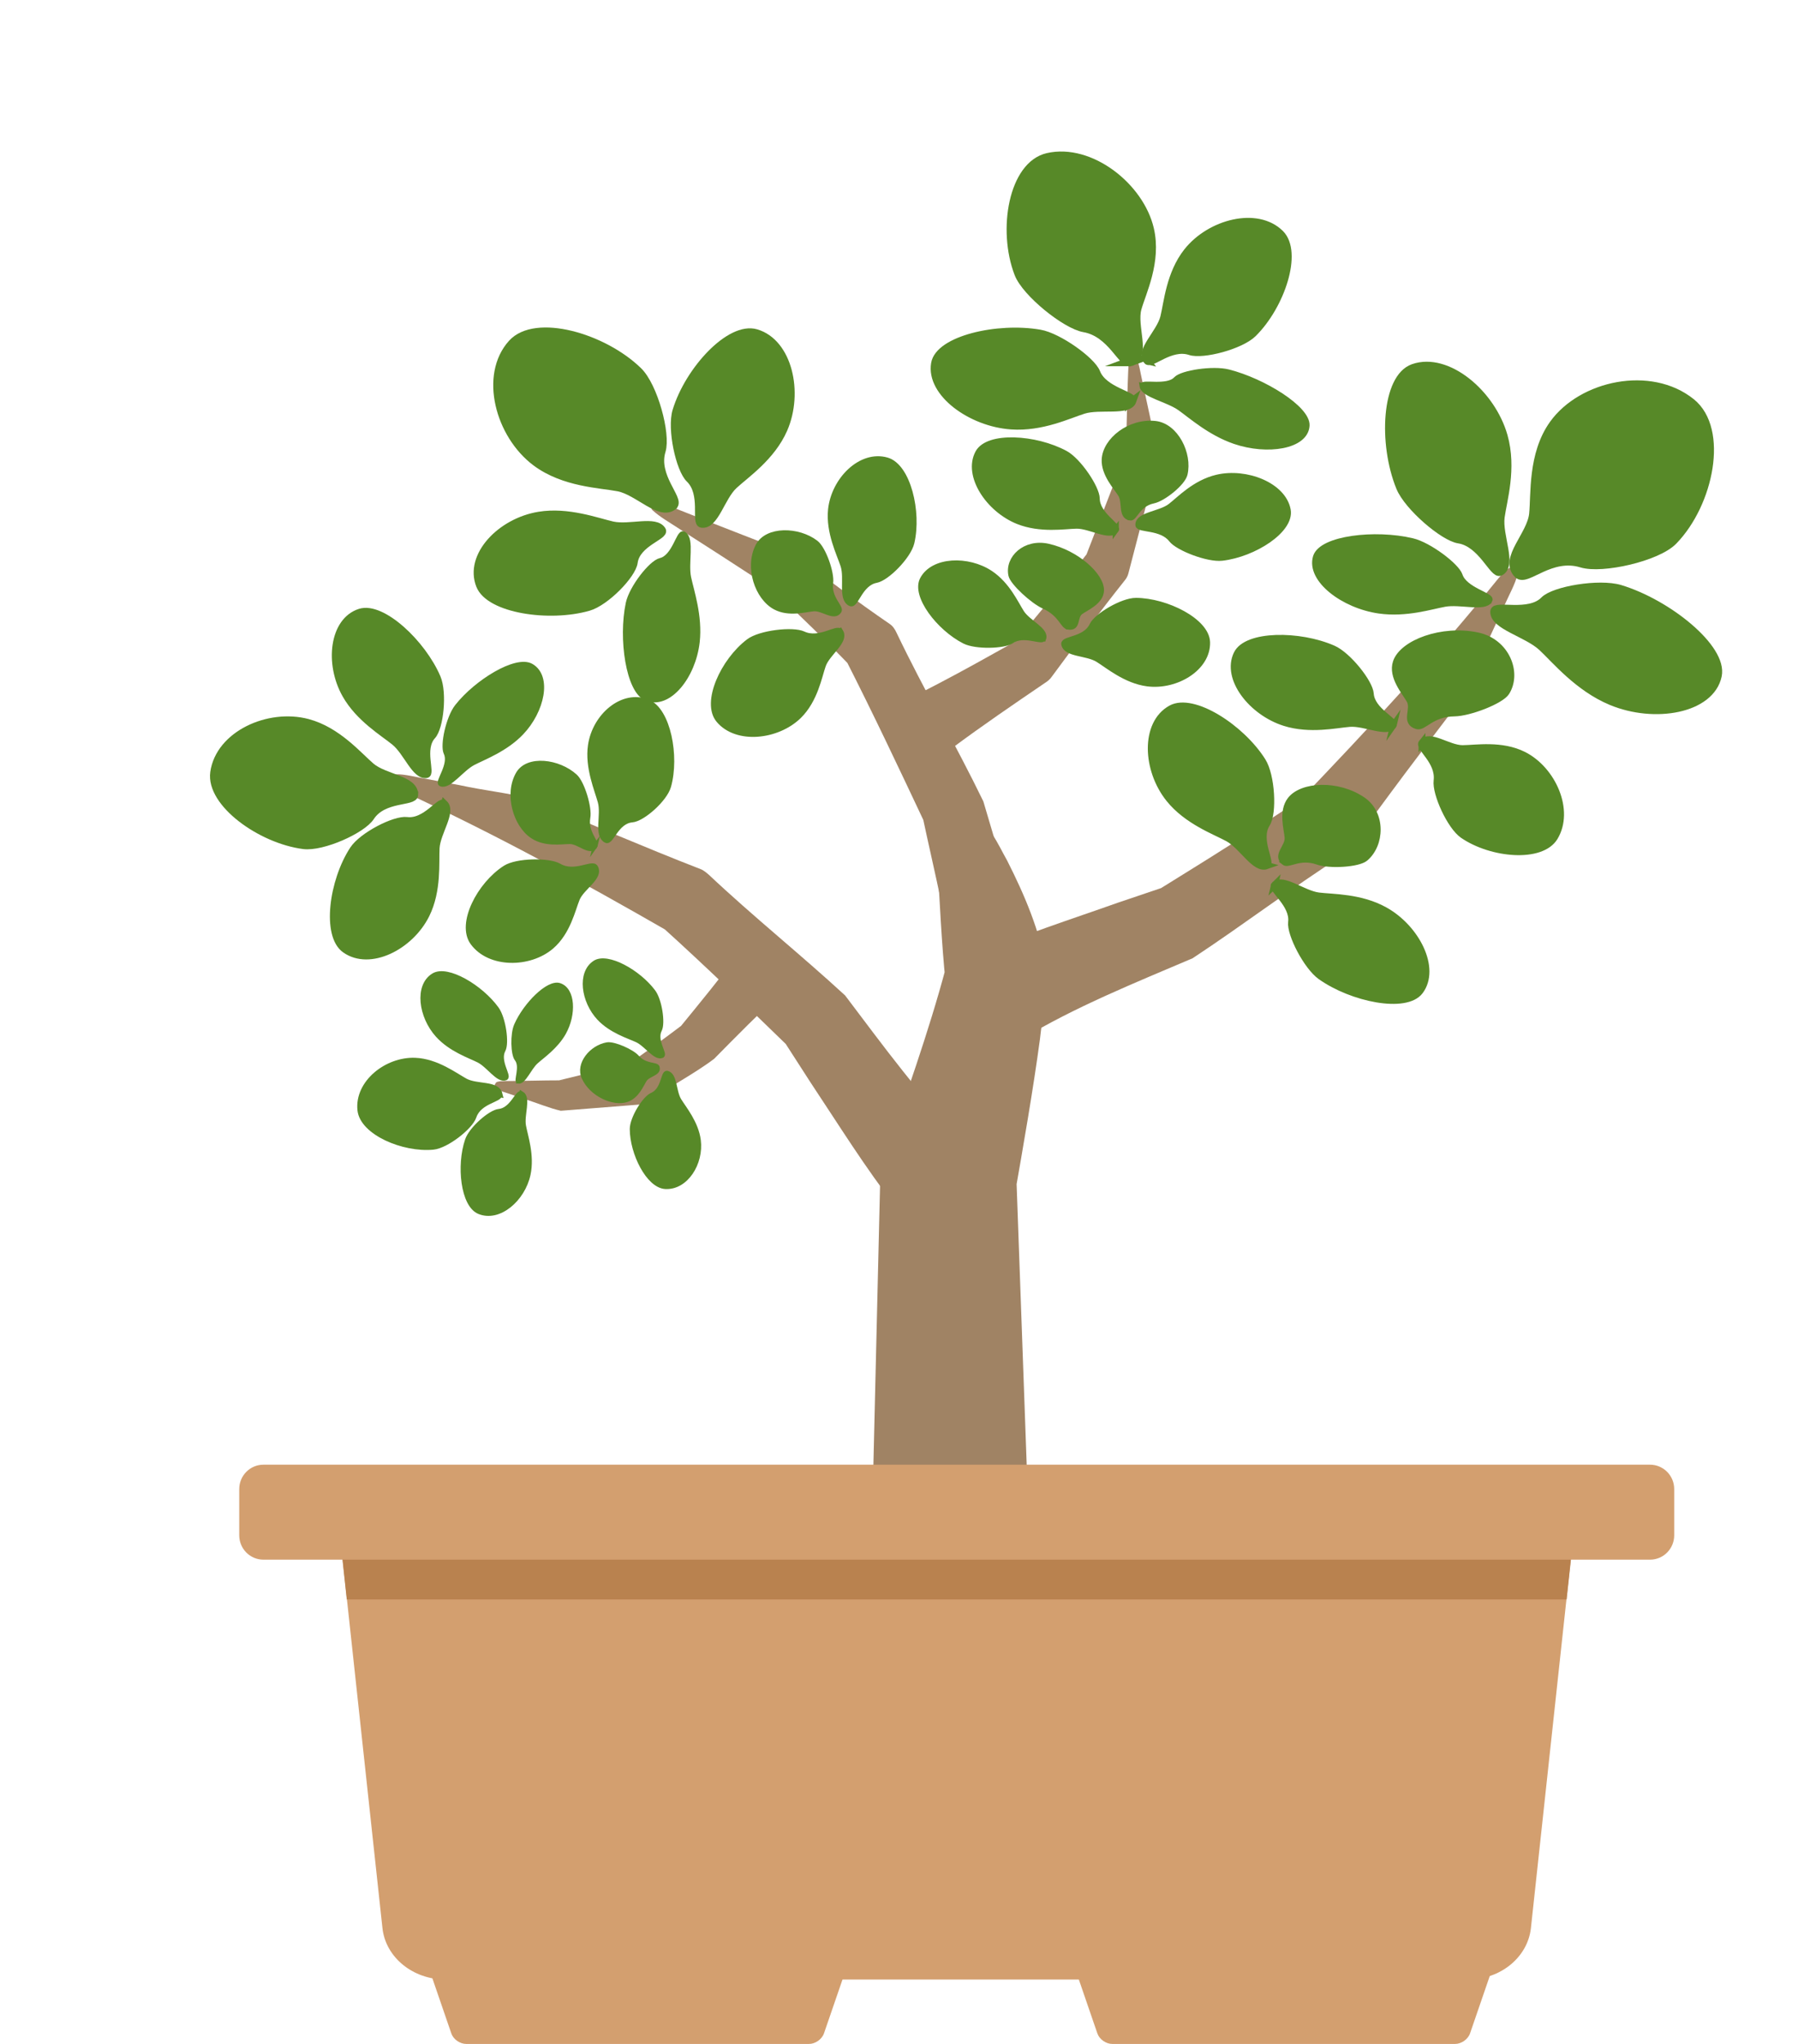 <?xml version="1.0" encoding="UTF-8"?> <svg xmlns="http://www.w3.org/2000/svg" width="88" height="100" viewBox="0 0 88 100" fill="none"> <path d="M50.007 50.84C52.588 49.272 55.577 48.074 58.369 46.884C60.842 45.254 63.209 43.451 65.707 41.85C65.836 41.758 65.992 41.653 66.075 41.521C66.95 40.288 67.844 39.079 68.746 37.871C69.537 36.814 70.665 35.33 71.473 34.269C72.022 33.227 72.443 32.102 72.972 31.044L73.685 29.503C73.83 29.17 74.195 28.497 74.261 28.127C74.28 28.056 74.275 27.968 74.145 27.801C73.944 27.754 73.859 27.783 73.806 27.831C73.636 27.965 73.486 28.123 73.345 28.287C70.146 32.231 67.073 35.553 63.466 39.31L63.834 38.981C62.646 39.779 61.444 40.554 60.235 41.32C59.03 42.09 57.81 42.837 56.596 43.594L56.978 43.399L54.715 44.164C52.418 44.981 50.036 45.732 47.774 46.735C44.811 48.252 47.125 52.552 50.006 50.843L50.007 50.84Z" fill="#A08364"></path> <path d="M74.334 28.052C74.69 28.419 75.885 27.038 77.418 27.511C78.407 27.814 81.085 27.21 81.857 26.416C83.616 24.607 84.341 21.026 82.74 19.735C80.773 18.151 77.443 18.876 76.074 20.789C75.031 22.244 75.198 24.206 75.099 25.155C74.99 26.221 73.641 27.341 74.33 28.051L74.334 28.052Z" fill="#578928" stroke="#578928" stroke-width="0.518" stroke-miterlimit="10"></path> <path d="M73.424 27.962C73.111 28.135 72.541 26.557 71.397 26.379C70.659 26.267 68.922 24.78 68.537 23.838C67.663 21.7 67.831 18.483 69.175 18.014C70.829 17.434 72.992 19.263 73.581 21.34C74.027 22.923 73.546 24.476 73.435 25.295C73.313 26.213 74.031 27.633 73.424 27.962Z" fill="#578928" stroke="#578928" stroke-width="0.415" stroke-miterlimit="10"></path> <path d="M73.152 29.921C73.167 29.572 74.84 30.15 75.588 29.386C76.068 28.895 78.27 28.522 79.29 28.829C81.617 29.533 84.339 31.725 84.055 33.058C83.706 34.691 80.986 35.174 78.865 34.29C77.25 33.616 76.138 32.251 75.479 31.639C74.741 30.957 73.126 30.595 73.152 29.921V29.921Z" fill="#578928" stroke="#578928" stroke-width="0.426" stroke-miterlimit="10"></path> <path d="M72.894 29.362C73.006 29.149 71.674 28.885 71.432 28.159C71.279 27.693 69.921 26.672 69.118 26.486C67.301 26.054 64.69 26.361 64.416 27.249C64.082 28.343 65.754 29.614 67.499 29.863C68.83 30.052 70.056 29.648 70.715 29.532C71.452 29.397 72.672 29.772 72.89 29.361L72.894 29.362Z" fill="#578928" stroke="#578928" stroke-width="0.309" stroke-miterlimit="10"></path> <path d="M48.562 88.064C48.864 83.969 49.749 77.517 50.242 73.372C50.265 73.167 50.298 72.957 50.289 72.757L49.749 57.735L49.633 58.636C50.059 56.226 50.572 53.273 50.897 50.853C51.013 49.765 51.261 48.568 51.215 47.41C50.884 45.519 50.155 43.806 49.299 42.115C48.816 41.263 48.457 40.307 47.498 39.852L47.202 39.674C47.109 39.614 46.973 39.569 46.646 39.598C46.378 39.79 46.301 39.912 46.263 40.018C46.154 40.331 46.003 40.659 45.92 40.958C45.792 41.362 45.85 41.699 45.87 42.051C45.989 43.981 46.082 46.182 46.282 48.077L46.288 47.362C45.472 50.432 44.254 53.852 43.194 56.874C43.083 57.158 43.082 57.479 43.078 57.775L42.72 72.802L42.767 72.186L41.437 79.671C41.071 81.908 40.464 85.201 40.221 87.448C39.968 89.769 41.626 91.855 43.925 92.111C46.332 92.39 48.487 90.501 48.57 88.061L48.562 88.064Z" fill="#A08364"></path> <path d="M47.254 55.881C45.102 53.753 43.204 51.133 41.363 48.703C39.182 46.695 36.853 44.834 34.694 42.799C34.574 42.698 34.432 42.572 34.286 42.521C32.886 41.979 31.498 41.404 30.113 40.83C28.902 40.324 27.195 39.59 25.975 39.07C24.837 38.794 23.652 38.667 22.509 38.417L20.853 38.105C20.497 38.048 19.76 37.859 19.386 37.885C19.312 37.881 19.231 37.911 19.102 38.081C19.108 38.293 19.155 38.366 19.217 38.407C19.389 38.539 19.578 38.647 19.766 38.743C24.352 40.875 28.31 43.043 32.815 45.629L32.407 45.351C33.471 46.312 34.516 47.292 35.555 48.279C36.598 49.263 37.617 50.27 38.651 51.264L38.367 50.937L39.667 52.954C41.025 54.995 42.347 57.131 43.876 59.09C46.075 61.605 49.618 58.265 47.254 55.877L47.254 55.881Z" fill="#A08364"></path> <path d="M50.612 47.254C49.733 44.635 48.913 41.866 48.128 39.208C46.783 36.434 45.218 33.754 43.884 30.966C43.807 30.792 43.691 30.62 43.535 30.52C41.972 29.452 40.464 28.312 38.95 27.18C37.254 26.519 35.385 25.805 33.685 25.123C33.3 24.981 32.567 24.646 32.154 24.573C32.079 24.557 31.989 24.557 31.848 24.67C31.841 24.85 31.891 24.928 31.952 24.977C32.127 25.133 32.317 25.273 32.513 25.402C34.299 26.549 36.215 27.764 37.974 28.945L37.785 28.818C39.12 30.094 40.452 31.365 41.731 32.701L41.382 32.254C42.736 34.911 44.007 37.607 45.278 40.302L45.163 39.992C45.417 41.187 45.816 42.919 46.061 44.103C46.347 45.479 46.63 46.854 46.884 48.234C47.497 50.927 51.391 49.922 50.625 47.248L50.612 47.254Z" fill="#A08364"></path> <path d="M46.604 36.597C48.065 35.509 49.636 34.438 51.145 33.412C51.268 33.335 51.386 33.238 51.465 33.124C52.055 32.333 52.635 31.535 53.232 30.749C53.825 29.962 54.425 29.18 55.038 28.41C55.127 28.306 55.196 28.182 55.227 28.054L56.651 22.581C56.671 22.487 56.718 22.354 56.688 22.257C56.515 21.46 56.058 19.347 55.892 18.571C55.828 18.3 55.745 17.76 55.627 17.501C55.611 17.45 55.57 17.402 55.434 17.361C55.31 17.425 55.279 17.482 55.268 17.531L55.242 17.692C55.167 18.962 55.145 21.11 55.096 22.406L55.133 22.081L53.09 27.35L53.278 26.995C52.072 28.552 50.804 30.065 49.54 31.579L49.859 31.291L48.651 31.966C47.441 32.644 46.224 33.305 44.985 33.934C43.04 35.016 44.747 37.856 46.601 36.592L46.604 36.597Z" fill="#A08364"></path> <path d="M36.249 46.521C35.294 47.796 34.286 49.028 33.277 50.261L33.484 50.079C32.553 50.778 31.62 51.48 30.65 52.123L31.069 51.956L27.363 52.854L27.59 52.855C27.033 52.854 26.474 52.865 25.915 52.875L25.077 52.889C24.888 52.892 24.527 52.874 24.34 52.929C24.302 52.937 24.265 52.964 24.21 53.079C24.226 53.205 24.254 53.243 24.285 53.262C24.375 53.32 24.476 53.362 24.578 53.4C24.82 53.475 25.515 53.716 25.767 53.801C26.326 53.977 26.876 54.214 27.445 54.344L27.584 54.334L31.384 54.034C31.52 54.023 31.648 53.975 31.753 53.903C32.776 53.141 33.94 52.568 34.952 51.803C36.069 50.67 37.186 49.54 38.354 48.461C39.817 46.99 37.562 44.907 36.241 46.523L36.249 46.521Z" fill="#A08364"></path> <path d="M69.596 36.336C69.4 36.579 70.452 37.225 70.334 38.197C70.257 38.821 70.985 40.426 71.602 40.852C73.002 41.813 75.439 42.028 76.083 40.963C76.877 39.653 75.988 37.657 74.567 36.94C73.485 36.396 72.222 36.623 71.586 36.625C70.876 36.627 69.977 35.872 69.596 36.34L69.596 36.336Z" fill="#578928" stroke="#578928" stroke-width="0.334" stroke-miterlimit="10"></path> <path d="M68.195 35.497C68.356 35.274 67.132 34.794 67.076 33.943C67.039 33.392 65.976 32.056 65.251 31.738C63.6 31.011 61.015 31.015 60.539 31.989C59.954 33.185 61.258 34.85 62.879 35.361C64.115 35.749 65.397 35.454 66.059 35.402C66.804 35.345 67.888 35.93 68.196 35.493L68.195 35.497Z" fill="#578928" stroke="#578928" stroke-width="0.32" stroke-miterlimit="10"></path> <path d="M55.344 17.691C54.947 17.839 54.43 16.264 53.059 16.027C52.176 15.873 50.236 14.319 49.871 13.378C49.045 11.235 49.6 8.095 51.284 7.712C53.349 7.24 55.773 9.149 56.252 11.217C56.619 12.791 55.868 14.29 55.645 15.081C55.395 15.971 56.112 17.405 55.34 17.691L55.344 17.691Z" fill="#578928" stroke="#578928" stroke-width="0.452" stroke-miterlimit="10"></path> <path d="M56.132 17.641C56.327 17.901 57.277 16.873 58.248 17.195C58.871 17.399 60.722 16.912 61.326 16.319C62.7 14.968 63.581 12.34 62.662 11.428C61.53 10.306 59.229 10.894 58.107 12.313C57.252 13.394 57.142 14.824 56.97 15.517C56.777 16.297 55.757 17.138 56.136 17.642L56.132 17.641Z" fill="#578928" stroke="#578928" stroke-width="0.36" stroke-miterlimit="10"></path> <path d="M55.432 19.617C55.534 19.334 54.016 19.13 53.664 18.224C53.437 17.64 51.806 16.471 50.896 16.314C48.823 15.952 45.953 16.613 45.756 17.787C45.511 19.227 47.521 20.689 49.494 20.825C50.995 20.93 52.314 20.283 53.033 20.06C53.838 19.809 55.239 20.165 55.436 19.614L55.432 19.617Z" fill="#578928" stroke="#578928" stroke-width="0.371" stroke-miterlimit="10"></path> <path d="M55.918 18.889C55.888 18.673 57.134 19.032 57.571 18.558C57.855 18.256 59.361 18.024 60.115 18.214C61.835 18.648 64.005 20 63.953 20.822C63.894 21.832 62.033 22.129 60.439 21.584C59.224 21.169 58.283 20.324 57.751 19.949C57.153 19.528 55.973 19.304 55.914 18.888L55.918 18.889Z" fill="#578928" stroke="#578928" stroke-width="0.283" stroke-miterlimit="10"></path> <path d="M32.935 24.719C33.259 24.45 31.96 23.308 32.348 22.049C32.595 21.236 31.963 18.906 31.212 18.178C29.506 16.519 26.213 15.581 25.086 16.827C23.7 18.357 24.465 21.252 26.252 22.587C27.614 23.603 29.399 23.639 30.269 23.809C31.244 23.997 32.31 25.243 32.934 24.723L32.935 24.719Z" fill="#578928" stroke="#578928" stroke-width="0.463" stroke-miterlimit="10"></path> <path d="M32.408 25.94C32.574 26.223 31.154 26.558 31.028 27.514C30.947 28.127 29.649 29.462 28.803 29.704C26.883 30.253 23.954 29.821 23.486 28.643C22.91 27.194 24.504 25.527 26.378 25.221C27.802 24.986 29.235 25.529 29.982 25.697C30.819 25.882 32.09 25.401 32.411 25.945L32.408 25.94Z" fill="#578928" stroke="#578928" stroke-width="0.367" stroke-miterlimit="10"></path> <path d="M34.34 25.629C34.005 25.584 34.506 24.161 33.752 23.428C33.263 22.958 32.837 20.979 33.102 20.105C33.702 18.119 35.722 15.917 37.007 16.295C38.587 16.759 39.133 19.206 38.353 20.997C37.756 22.362 36.482 23.215 35.919 23.738C35.286 24.324 34.992 25.719 34.344 25.63L34.34 25.629Z" fill="#578928" stroke="#578928" stroke-width="0.378" stroke-miterlimit="10"></path> <path d="M33.453 26.144C33.246 26.017 33.025 27.282 32.328 27.444C31.883 27.549 30.93 28.768 30.769 29.522C30.406 31.241 30.776 33.799 31.652 34.148C32.723 34.575 33.911 33.079 34.102 31.412C34.246 30.144 33.82 28.915 33.684 28.266C33.529 27.539 33.856 26.392 33.453 26.144V26.144Z" fill="#578928" stroke="#578928" stroke-width="0.287" stroke-miterlimit="10"></path> <path d="M20.262 38.873C20.262 39.251 18.759 38.983 18.122 39.958C17.711 40.586 15.776 41.451 14.86 41.334C12.778 41.067 10.29 39.285 10.498 37.795C10.755 35.965 13.144 34.875 15.053 35.381C16.505 35.766 17.536 36.999 18.141 37.515C18.817 38.093 20.258 38.142 20.259 38.872L20.262 38.873Z" fill="#578928" stroke="#578928" stroke-width="0.415" stroke-miterlimit="10"></path> <path d="M20.87 37.901C21.158 37.858 20.581 36.646 21.165 36.006C21.543 35.595 21.72 33.896 21.402 33.152C20.68 31.461 18.703 29.604 17.619 29.946C16.289 30.368 16.052 32.47 16.913 33.989C17.569 35.151 18.765 35.859 19.307 36.302C19.915 36.795 20.311 37.983 20.87 37.901V37.901Z" fill="#578928" stroke="#578928" stroke-width="0.331" stroke-miterlimit="10"></path> <path d="M21.744 39.313C21.526 39.102 20.839 40.258 19.914 40.142C19.318 40.066 17.728 40.882 17.284 41.56C16.272 43.105 15.912 45.77 16.895 46.459C18.101 47.312 20.078 46.316 20.855 44.754C21.446 43.563 21.307 42.185 21.345 41.491C21.391 40.713 22.171 39.719 21.745 39.31L21.744 39.313Z" fill="#578928" stroke="#578928" stroke-width="0.338" stroke-miterlimit="10"></path> <path d="M21.59 38.349C21.387 38.277 22.119 37.413 21.841 36.835C21.663 36.462 21.956 35.117 22.377 34.578C23.337 33.357 25.273 32.181 25.994 32.594C26.883 33.102 26.532 34.771 25.511 35.841C24.735 36.656 23.664 37.047 23.151 37.315C22.574 37.619 21.984 38.49 21.59 38.349V38.349Z" fill="#578928" stroke="#578928" stroke-width="0.257" stroke-miterlimit="10"></path> <path d="M24.439 53.523C24.504 53.789 23.44 53.837 23.174 54.622C23.006 55.128 21.841 56.038 21.201 56.101C19.744 56.241 17.756 55.387 17.642 54.31C17.502 52.989 18.935 51.846 20.316 51.9C21.367 51.94 22.277 52.642 22.773 52.909C23.332 53.205 24.317 53.013 24.443 53.524L24.439 53.523Z" fill="#578928" stroke="#578928" stroke-width="0.294" stroke-miterlimit="10"></path> <path d="M24.744 52.738C24.931 52.664 24.337 51.913 24.624 51.377C24.81 51.034 24.641 49.826 24.303 49.358C23.534 48.296 21.892 47.319 21.222 47.729C20.399 48.229 20.593 49.727 21.429 50.648C22.065 51.348 22.989 51.654 23.427 51.874C23.919 52.123 24.386 52.882 24.744 52.738Z" fill="#578928" stroke="#578928" stroke-width="0.235" stroke-miterlimit="10"></path> <path d="M25.521 53.507C25.338 53.393 25.068 54.312 24.419 54.375C24.001 54.415 23.064 55.237 22.878 55.784C22.455 57.029 22.668 58.95 23.451 59.278C24.417 59.683 25.587 58.672 25.848 57.455C26.046 56.526 25.716 55.584 25.626 55.091C25.521 54.541 25.883 53.721 25.522 53.503L25.521 53.507Z" fill="#578928" stroke="#578928" stroke-width="0.239" stroke-miterlimit="10"></path> <path d="M25.365 52.925C25.212 52.904 25.564 52.182 25.276 51.821C25.089 51.59 25.057 50.597 25.253 50.153C25.697 49.142 26.818 48.012 27.382 48.186C28.073 48.402 28.122 49.628 27.61 50.542C27.219 51.234 26.558 51.68 26.254 51.954C25.912 52.258 25.658 52.964 25.364 52.929L25.365 52.925Z" fill="#578928" stroke="#578928" stroke-width="0.184" stroke-miterlimit="10"></path> <path d="M52.086 31.511C52.043 31.256 53.13 31.311 53.462 30.598C53.677 30.139 54.937 29.394 55.595 29.396C57.091 29.402 59.052 30.399 59.08 31.422C59.115 32.68 57.563 33.616 56.161 33.436C55.094 33.298 54.223 32.55 53.737 32.253C53.194 31.919 52.171 32.008 52.086 31.511V31.511Z" fill="#578928" stroke="#578928" stroke-width="0.29" stroke-miterlimit="10"></path> <path d="M51.068 31.239C50.996 31.452 50.106 30.948 49.517 31.352C49.14 31.613 47.757 31.646 47.207 31.367C45.951 30.727 44.734 29.136 45.153 28.343C45.666 27.37 47.377 27.314 48.476 28.045C49.315 28.605 49.723 29.542 50.004 29.975C50.318 30.462 51.215 30.828 51.072 31.24L51.068 31.239Z" fill="#578928" stroke="#578928" stroke-width="0.261" stroke-miterlimit="10"></path> <path d="M52.273 30.692C51.992 30.651 51.922 30.05 51.078 29.672C50.538 29.428 49.543 28.518 49.465 28.148C49.284 27.303 50.16 26.457 51.303 26.712C52.709 27.026 53.952 28.152 53.923 28.897C53.9 29.464 53.173 29.759 52.899 29.956C52.592 30.177 52.819 30.777 52.273 30.695L52.273 30.692Z" fill="#578928" stroke="#578928" stroke-width="0.22" stroke-miterlimit="10"></path> <path d="M54.609 25.93C54.763 25.725 53.683 25.204 53.675 24.392C53.667 23.87 52.772 22.541 52.132 22.196C50.683 21.413 48.35 21.267 47.876 22.164C47.294 23.265 48.39 24.917 49.827 25.494C50.924 25.932 52.087 25.728 52.688 25.716C53.359 25.707 54.31 26.322 54.609 25.926L54.609 25.93Z" fill="#578928" stroke="#578928" stroke-width="0.301" stroke-miterlimit="10"></path> <path d="M55.713 25.682C55.718 25.929 56.842 25.751 57.339 26.392C57.656 26.804 59.125 27.371 59.812 27.29C61.371 27.11 63.206 25.93 63.026 24.949C62.804 23.747 60.991 23.034 59.565 23.369C58.478 23.624 57.728 24.439 57.283 24.779C56.783 25.162 55.702 25.195 55.714 25.678L55.713 25.682Z" fill="#578928" stroke="#578928" stroke-width="0.29" stroke-miterlimit="10"></path> <path d="M55.304 25.351C55.553 25.403 55.675 24.677 56.447 24.515C56.944 24.415 57.901 23.642 58.004 23.204C58.242 22.209 57.561 20.823 56.541 20.713C55.281 20.58 54.089 21.527 54.038 22.476C54.003 23.196 54.61 23.839 54.831 24.189C55.077 24.58 54.82 25.25 55.304 25.347L55.304 25.351Z" fill="#578928" stroke="#578928" stroke-width="0.235" stroke-miterlimit="10"></path> <path d="M69.351 35.532C69.69 35.632 70.052 34.918 71.189 34.905C71.92 34.896 73.473 34.299 73.738 33.877C74.34 32.918 73.745 31.389 72.322 31.087C70.578 30.713 68.635 31.448 68.318 32.393C68.076 33.113 68.766 33.878 68.985 34.27C69.23 34.71 68.693 35.339 69.347 35.531L69.351 35.532Z" fill="#578928" stroke="#578928" stroke-width="0.287" stroke-miterlimit="10"></path> <path d="M61.989 42.348C62.284 42.242 61.482 41.089 61.992 40.294C62.319 39.781 62.23 37.954 61.777 37.239C60.753 35.614 58.392 34.087 57.32 34.678C55.999 35.406 56.095 37.667 57.238 39.083C58.107 40.163 59.47 40.656 60.106 41.001C60.819 41.391 61.426 42.554 61.993 42.349L61.989 42.348Z" fill="#578928" stroke="#578928" stroke-width="0.353" stroke-miterlimit="10"></path> <path d="M62.382 43.291C62.177 43.487 63.327 44.233 63.214 45.119C63.144 45.691 63.961 47.282 64.639 47.764C66.174 48.855 68.812 49.391 69.491 48.492C70.324 47.386 69.323 45.404 67.772 44.544C66.589 43.884 65.226 43.921 64.54 43.836C63.772 43.74 62.782 42.911 62.381 43.295L62.382 43.291Z" fill="#578928" stroke="#578928" stroke-width="0.338" stroke-miterlimit="10"></path> <path d="M62.837 42.2C63.068 42.386 63.597 41.862 64.487 42.179C65.06 42.382 66.479 42.305 66.833 42.008C67.637 41.332 67.706 39.806 66.709 39.122C65.48 38.284 63.713 38.373 63.137 39.118C62.695 39.686 62.967 40.563 63.001 40.977C63.038 41.437 62.399 41.839 62.842 42.198L62.837 42.2Z" fill="#578928" stroke="#578928" stroke-width="0.254" stroke-miterlimit="10"></path> <path d="M41.118 30.913C40.972 30.678 40.099 31.407 39.308 31.036C38.8 30.799 37.204 30.985 36.657 31.399C35.407 32.342 34.479 34.377 35.192 35.221C36.065 36.262 38.042 36.044 39.09 35.019C39.885 34.236 40.078 33.09 40.271 32.544C40.487 31.935 41.403 31.366 41.122 30.91L41.118 30.913Z" fill="#578928" stroke="#578928" stroke-width="0.301" stroke-miterlimit="10"></path> <path d="M41.635 29.515C41.88 29.624 42.086 28.52 42.884 28.373C43.398 28.278 44.453 27.21 44.608 26.548C44.96 25.048 44.429 22.823 43.404 22.527C42.147 22.164 40.828 23.476 40.673 24.93C40.557 26.036 41.099 27.102 41.282 27.667C41.489 28.299 41.156 29.299 41.631 29.514L41.635 29.515Z" fill="#578928" stroke="#578928" stroke-width="0.29" stroke-miterlimit="10"></path> <path d="M41.071 29.901C41.201 29.703 40.553 29.269 40.66 28.515C40.728 28.031 40.311 26.838 39.932 26.549C39.07 25.887 37.536 25.859 37.094 26.708C36.554 27.755 37.059 29.24 37.938 29.711C38.609 30.07 39.415 29.825 39.819 29.792C40.268 29.75 40.819 30.28 41.071 29.901V29.901Z" fill="#578928" stroke="#578928" stroke-width="0.235" stroke-miterlimit="10"></path> <path d="M29.125 42.448C28.99 42.201 28.108 42.833 27.35 42.39C26.86 42.104 25.299 42.128 24.744 42.482C23.483 43.288 22.495 45.199 23.158 46.106C23.97 47.218 25.908 47.204 26.971 46.297C27.78 45.605 28.015 44.491 28.226 43.974C28.462 43.394 29.385 42.925 29.125 42.448V42.448Z" fill="#578928" stroke="#578928" stroke-width="0.298" stroke-miterlimit="10"></path> <path d="M29.665 41.096C29.901 41.23 30.146 40.159 30.937 40.092C31.445 40.05 32.523 39.097 32.702 38.46C33.11 37.008 32.684 34.754 31.694 34.362C30.476 33.876 29.131 35.041 28.922 36.463C28.76 37.547 29.249 38.658 29.402 39.231C29.577 39.879 29.206 40.835 29.665 41.092L29.665 41.096Z" fill="#578928" stroke="#578928" stroke-width="0.287" stroke-miterlimit="10"></path> <path d="M29.123 41.415C29.258 41.233 28.645 40.738 28.777 40.002C28.866 39.53 28.507 38.309 28.148 37.982C27.332 37.24 25.828 37.059 25.363 37.856C24.79 38.839 25.221 40.36 26.064 40.914C26.703 41.335 27.505 41.175 27.902 41.179C28.343 41.186 28.86 41.764 29.124 41.411L29.123 41.415Z" fill="#578928" stroke="#578928" stroke-width="0.231" stroke-miterlimit="10"></path> <path d="M32.648 52.501C32.444 52.46 32.487 53.327 31.909 53.573C31.54 53.732 30.937 54.713 30.935 55.236C30.937 56.427 31.735 58.011 32.559 58.061C33.573 58.121 34.33 56.91 34.188 55.79C34.08 54.938 33.481 54.225 33.241 53.834C32.973 53.393 33.045 52.584 32.648 52.501Z" fill="#578928" stroke="#578928" stroke-width="0.224" stroke-miterlimit="10"></path> <path d="M32.405 51.653C32.576 51.576 32.021 50.899 32.287 50.388C32.457 50.062 32.295 48.943 31.978 48.519C31.26 47.554 29.732 46.697 29.112 47.099C28.351 47.594 28.542 48.98 29.317 49.813C29.91 50.445 30.767 50.701 31.177 50.891C31.636 51.105 32.071 51.799 32.405 51.653V51.653Z" fill="#578928" stroke="#578928" stroke-width="0.217" stroke-miterlimit="10"></path> <path d="M32.195 52.204C32.136 52.03 31.595 52.159 31.195 51.709C30.942 51.42 30.055 51.029 29.715 51.084C28.946 51.212 28.248 52.039 28.554 52.725C28.931 53.566 30.031 54.061 30.697 53.825C31.204 53.646 31.421 53.073 31.574 52.836C31.749 52.569 32.303 52.542 32.195 52.204V52.204Z" fill="#578928" stroke="#578928" stroke-width="0.176" stroke-miterlimit="10"></path> <path d="M21.805 96.849H71.845C73.44 96.849 74.771 95.761 74.928 94.332L76.969 75.455C77.145 73.818 75.715 72.397 73.885 72.397H19.761C17.932 72.397 16.501 73.818 16.678 75.455L18.718 94.332C18.872 95.761 20.206 96.849 21.802 96.849H21.805Z" fill="#D39F6F"></path> <path d="M54.439 100H71.221C71.525 100 71.849 99.771 71.948 99.486L72.982 96.479C73.107 96.116 72.925 95.816 72.571 95.816H53.085C52.732 95.816 52.549 96.116 52.675 96.479L53.709 99.486C53.808 99.775 54.131 100 54.435 100H54.439Z" fill="#D39F6F"></path> <path d="M22.819 100H39.601C39.905 100 40.228 99.771 40.327 99.486L41.362 96.479C41.487 96.116 41.305 95.816 40.951 95.816H21.465C21.111 95.816 20.929 96.116 21.055 96.479L22.089 99.486C22.188 99.775 22.511 100 22.815 100H22.819Z" fill="#D39F6F"></path> <path d="M76.968 75.548L76.676 78.254H16.972L16.681 75.548C16.604 74.82 16.853 74.147 17.302 73.612H76.35C76.799 74.147 77.048 74.824 76.972 75.548H76.968Z" fill="#B9824F"></path> <path d="M12.891 71.661H80.76C81.412 71.661 81.941 72.195 81.941 72.854V75.115C81.941 75.773 81.412 76.307 80.76 76.307H12.891C12.238 76.307 11.709 75.773 11.709 75.115V72.854C11.709 72.195 12.238 71.661 12.891 71.661Z" fill="#D39F6F"></path> </svg> 
